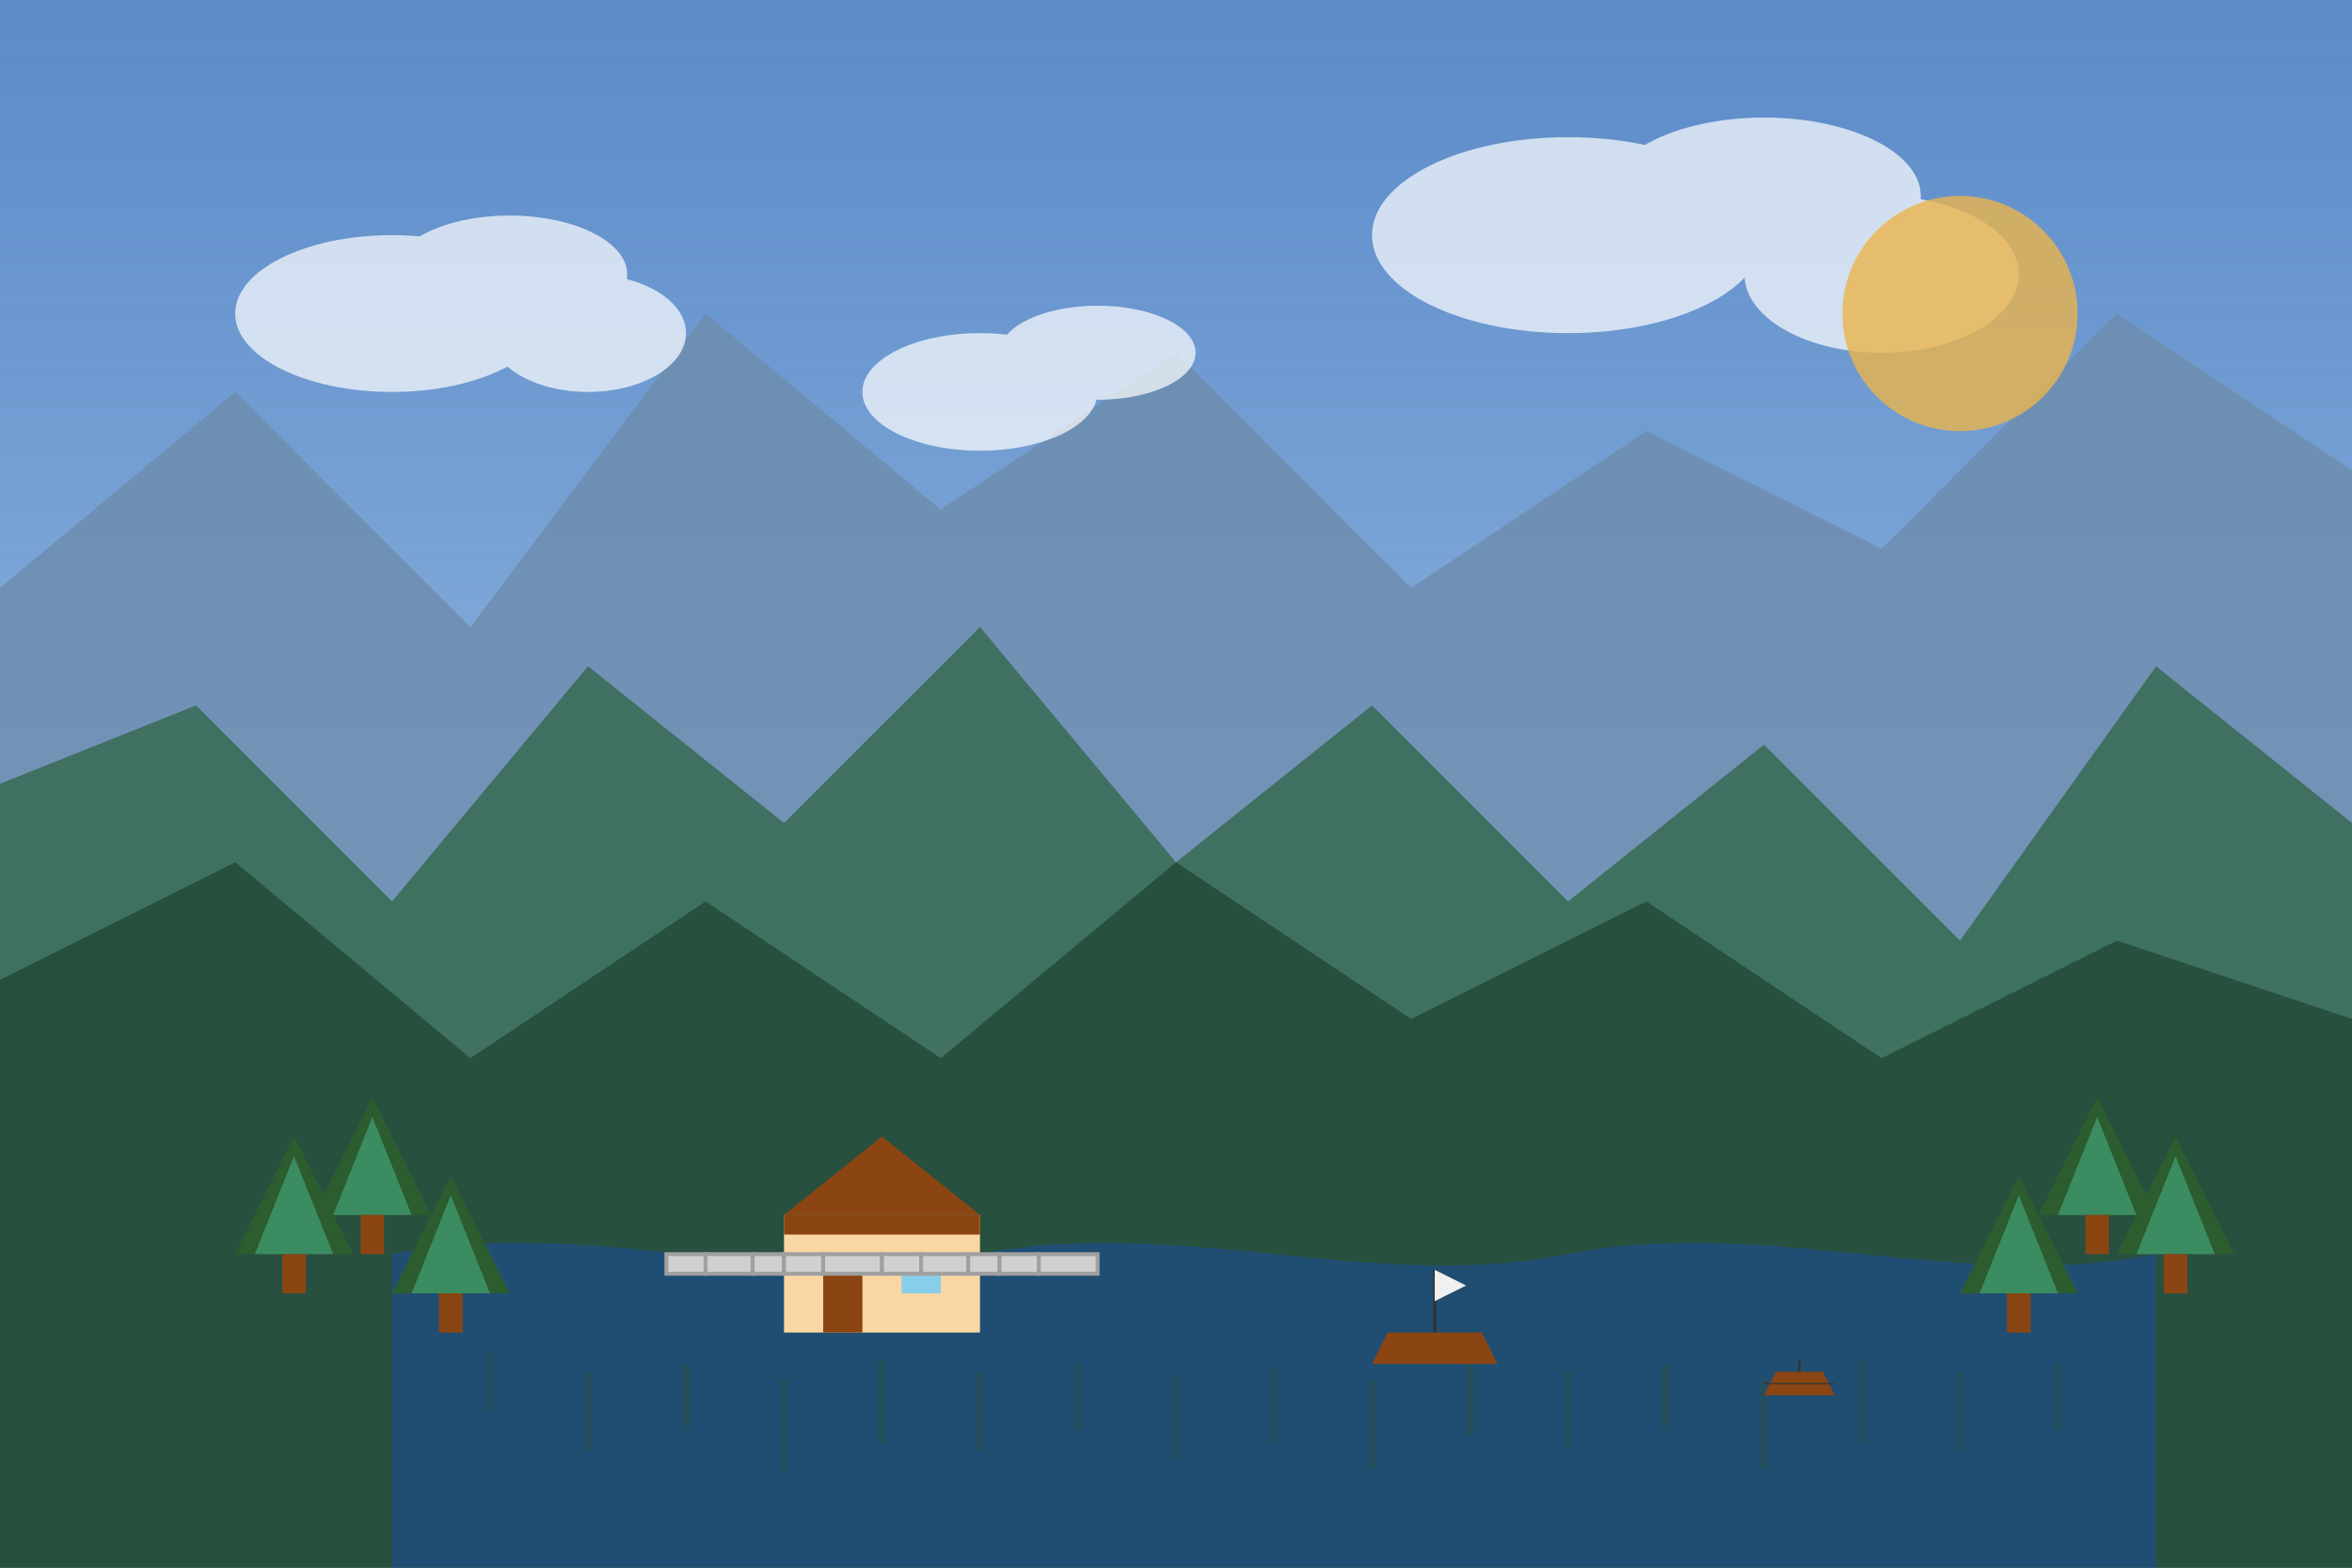 <svg width="600" height="400" viewBox="0 0 600 400" xmlns="http://www.w3.org/2000/svg">
  <rect x="0" y="0" width="600" height="400" fill="#808080" stroke="none"/>
  <!-- Lake District Vector Illustration -->
  
  <!-- Sky Background -->
  <defs>
    <linearGradient id="skyGradient" x1="0%" y1="0%" x2="0%" y2="100%">
      <stop offset="0%" style="stop-color:#4a8fe7;stop-opacity:0.7" />
      <stop offset="100%" style="stop-color:#c9e3ff;stop-opacity:0.9" />
    </linearGradient>
  </defs>
  <rect width="600" height="400" fill="url(#skyGradient)" />
  
  <!-- Mountains -->
  <path d="M0,150 L60,100 L120,160 L180,80 L240,130 L300,90 L360,150 L420,110 L480,140 L540,80 L600,120 L600,400 L0,400 Z" fill="#6d8cac" opacity="0.8" />
  <path d="M0,200 L50,180 L100,230 L150,170 L200,210 L250,160 L300,220 L350,180 L400,230 L450,190 L500,240 L550,170 L600,210 L600,400 L0,400 Z" fill="#3a6d58" opacity="0.9" />
  <path d="M0,250 L60,220 L120,270 L180,230 L240,270 L300,220 L360,260 L420,230 L480,270 L540,240 L600,260 L600,400 L0,400 Z" fill="#28503f" />
  
  <!-- Lake -->
  <path d="M100,320 C150,310 200,330 250,320 C300,310 350,330 400,320 C450,310 500,330 550,320 L550,400 L100,400 Z" fill="#1d4e89" opacity="0.7" />
  
  <!-- Reflections in Lake -->
  <g opacity="0.4">
    <path d="M125,345 L125,360" stroke="#28503f" stroke-width="2" />
    <path d="M150,350 L150,370" stroke="#28503f" stroke-width="2" />
    <path d="M175,348 L175,365" stroke="#28503f" stroke-width="2" />
    <path d="M200,352 L200,375" stroke="#28503f" stroke-width="2" />
    <path d="M225,347 L225,368" stroke="#28503f" stroke-width="2" />
    <path d="M250,350 L250,370" stroke="#28503f" stroke-width="2" />
    <path d="M275,348 L275,365" stroke="#28503f" stroke-width="2" />
    <path d="M300,351 L300,372" stroke="#28503f" stroke-width="2" />
    <path d="M325,349 L325,368" stroke="#28503f" stroke-width="2" />
    <path d="M350,352 L350,375" stroke="#28503f" stroke-width="2" />
    <path d="M375,347 L375,366" stroke="#28503f" stroke-width="2" />
    <path d="M400,350 L400,370" stroke="#28503f" stroke-width="2" />
    <path d="M425,348 L425,365" stroke="#28503f" stroke-width="2" />
    <path d="M450,352 L450,375" stroke="#28503f" stroke-width="2" />
    <path d="M475,347 L475,368" stroke="#28503f" stroke-width="2" />
    <path d="M500,350 L500,370" stroke="#28503f" stroke-width="2" />
    <path d="M525,348 L525,365" stroke="#28503f" stroke-width="2" />
  </g>
  
  <!-- Trees -->
  <g>
    <!-- Tree Group 1 -->
    <g transform="translate(80, 280)">
      <polygon points="0,30 15,0 30,30" fill="#2c5d2e" />
      <polygon points="5,30 15,5 25,30" fill="#3c8c61" />
      <rect x="12" y="30" width="6" height="10" fill="#8b4513" />
    </g>
    
    <g transform="translate(60, 290)">
      <polygon points="0,30 15,0 30,30" fill="#2c5d2e" />
      <polygon points="5,30 15,5 25,30" fill="#3c8c61" />
      <rect x="12" y="30" width="6" height="10" fill="#8b4513" />
    </g>
    
    <g transform="translate(100, 300)">
      <polygon points="0,30 15,0 30,30" fill="#2c5d2e" />
      <polygon points="5,30 15,5 25,30" fill="#3c8c61" />
      <rect x="12" y="30" width="6" height="10" fill="#8b4513" />
    </g>
    
    <!-- Tree Group 2 -->
    <g transform="translate(520, 280)">
      <polygon points="0,30 15,0 30,30" fill="#2c5d2e" />
      <polygon points="5,30 15,5 25,30" fill="#3c8c61" />
      <rect x="12" y="30" width="6" height="10" fill="#8b4513" />
    </g>
    
    <g transform="translate(540, 290)">
      <polygon points="0,30 15,0 30,30" fill="#2c5d2e" />
      <polygon points="5,30 15,5 25,30" fill="#3c8c61" />
      <rect x="12" y="30" width="6" height="10" fill="#8b4513" />
    </g>
    
    <g transform="translate(500, 300)">
      <polygon points="0,30 15,0 30,30" fill="#2c5d2e" />
      <polygon points="5,30 15,5 25,30" fill="#3c8c61" />
      <rect x="12" y="30" width="6" height="10" fill="#8b4513" />
    </g>
  </g>
  
  <!-- Cottage -->
  <g transform="translate(200, 290)">
    <rect x="0" y="20" width="50" height="30" fill="#f9d6a4" />
    <polygon points="0,20 25,0 50,20" fill="#8b4513" />
    <rect x="10" y="30" width="10" height="20" fill="#8b4513" />
    <rect x="30" y="30" width="10" height="10" fill="#87ceeb" />
    <rect x="0" y="20" width="50" height="5" fill="#8b4513" />
  </g>
  
  <!-- Stone Wall -->
  <g stroke="#a0a0a0" stroke-width="1" fill="#d0d0d0">
    <rect x="170" y="320" width="10" height="5" />
    <rect x="180" y="320" width="12" height="5" />
    <rect x="192" y="320" width="8" height="5" />
    <rect x="200" y="320" width="10" height="5" />
    <rect x="210" y="320" width="15" height="5" />
    <rect x="225" y="320" width="10" height="5" />
    <rect x="235" y="320" width="12" height="5" />
    <rect x="247" y="320" width="8" height="5" />
    <rect x="255" y="320" width="10" height="5" />
    <rect x="265" y="320" width="15" height="5" />
  </g>
  
  <!-- Sailing Boat -->
  <g transform="translate(350, 340) scale(0.8)">
    <path d="M0,10 L40,10 L35,0 L5,0 Z" fill="#8b4513" />
    <line x1="20" y1="0" x2="20" y2="-20" stroke="#333" stroke-width="1" />
    <path d="M20,-20 L30,-15 L20,-10 Z" fill="#f0f0f0" />
  </g>
  
  <!-- Rowboat -->
  <g transform="translate(450, 350) scale(0.6)">
    <path d="M0,10 L30,10 L25,0 L5,0 Z" fill="#8b4513" />
    <line x1="15" y1="0" x2="15" y2="-5" stroke="#333" stroke-width="1" />
    <line x1="0" y1="5" x2="30" y2="5" stroke="#333" stroke-width="0.5" />
  </g>
  
  <!-- Clouds -->
  <g fill="white" opacity="0.7">
    <ellipse cx="100" cy="80" rx="40" ry="20" />
    <ellipse cx="130" cy="70" rx="30" ry="15" />
    <ellipse cx="150" cy="85" rx="25" ry="15" />
    
    <ellipse cx="400" cy="60" rx="50" ry="25" />
    <ellipse cx="450" cy="50" rx="40" ry="20" />
    <ellipse cx="480" cy="70" rx="35" ry="20" />
    
    <ellipse cx="250" cy="100" rx="30" ry="15" />
    <ellipse cx="280" cy="90" rx="25" ry="12" />
  </g>
  
  <!-- Sun -->
  <circle cx="500" cy="80" r="30" fill="#e9b44c" opacity="0.8" />
</svg>